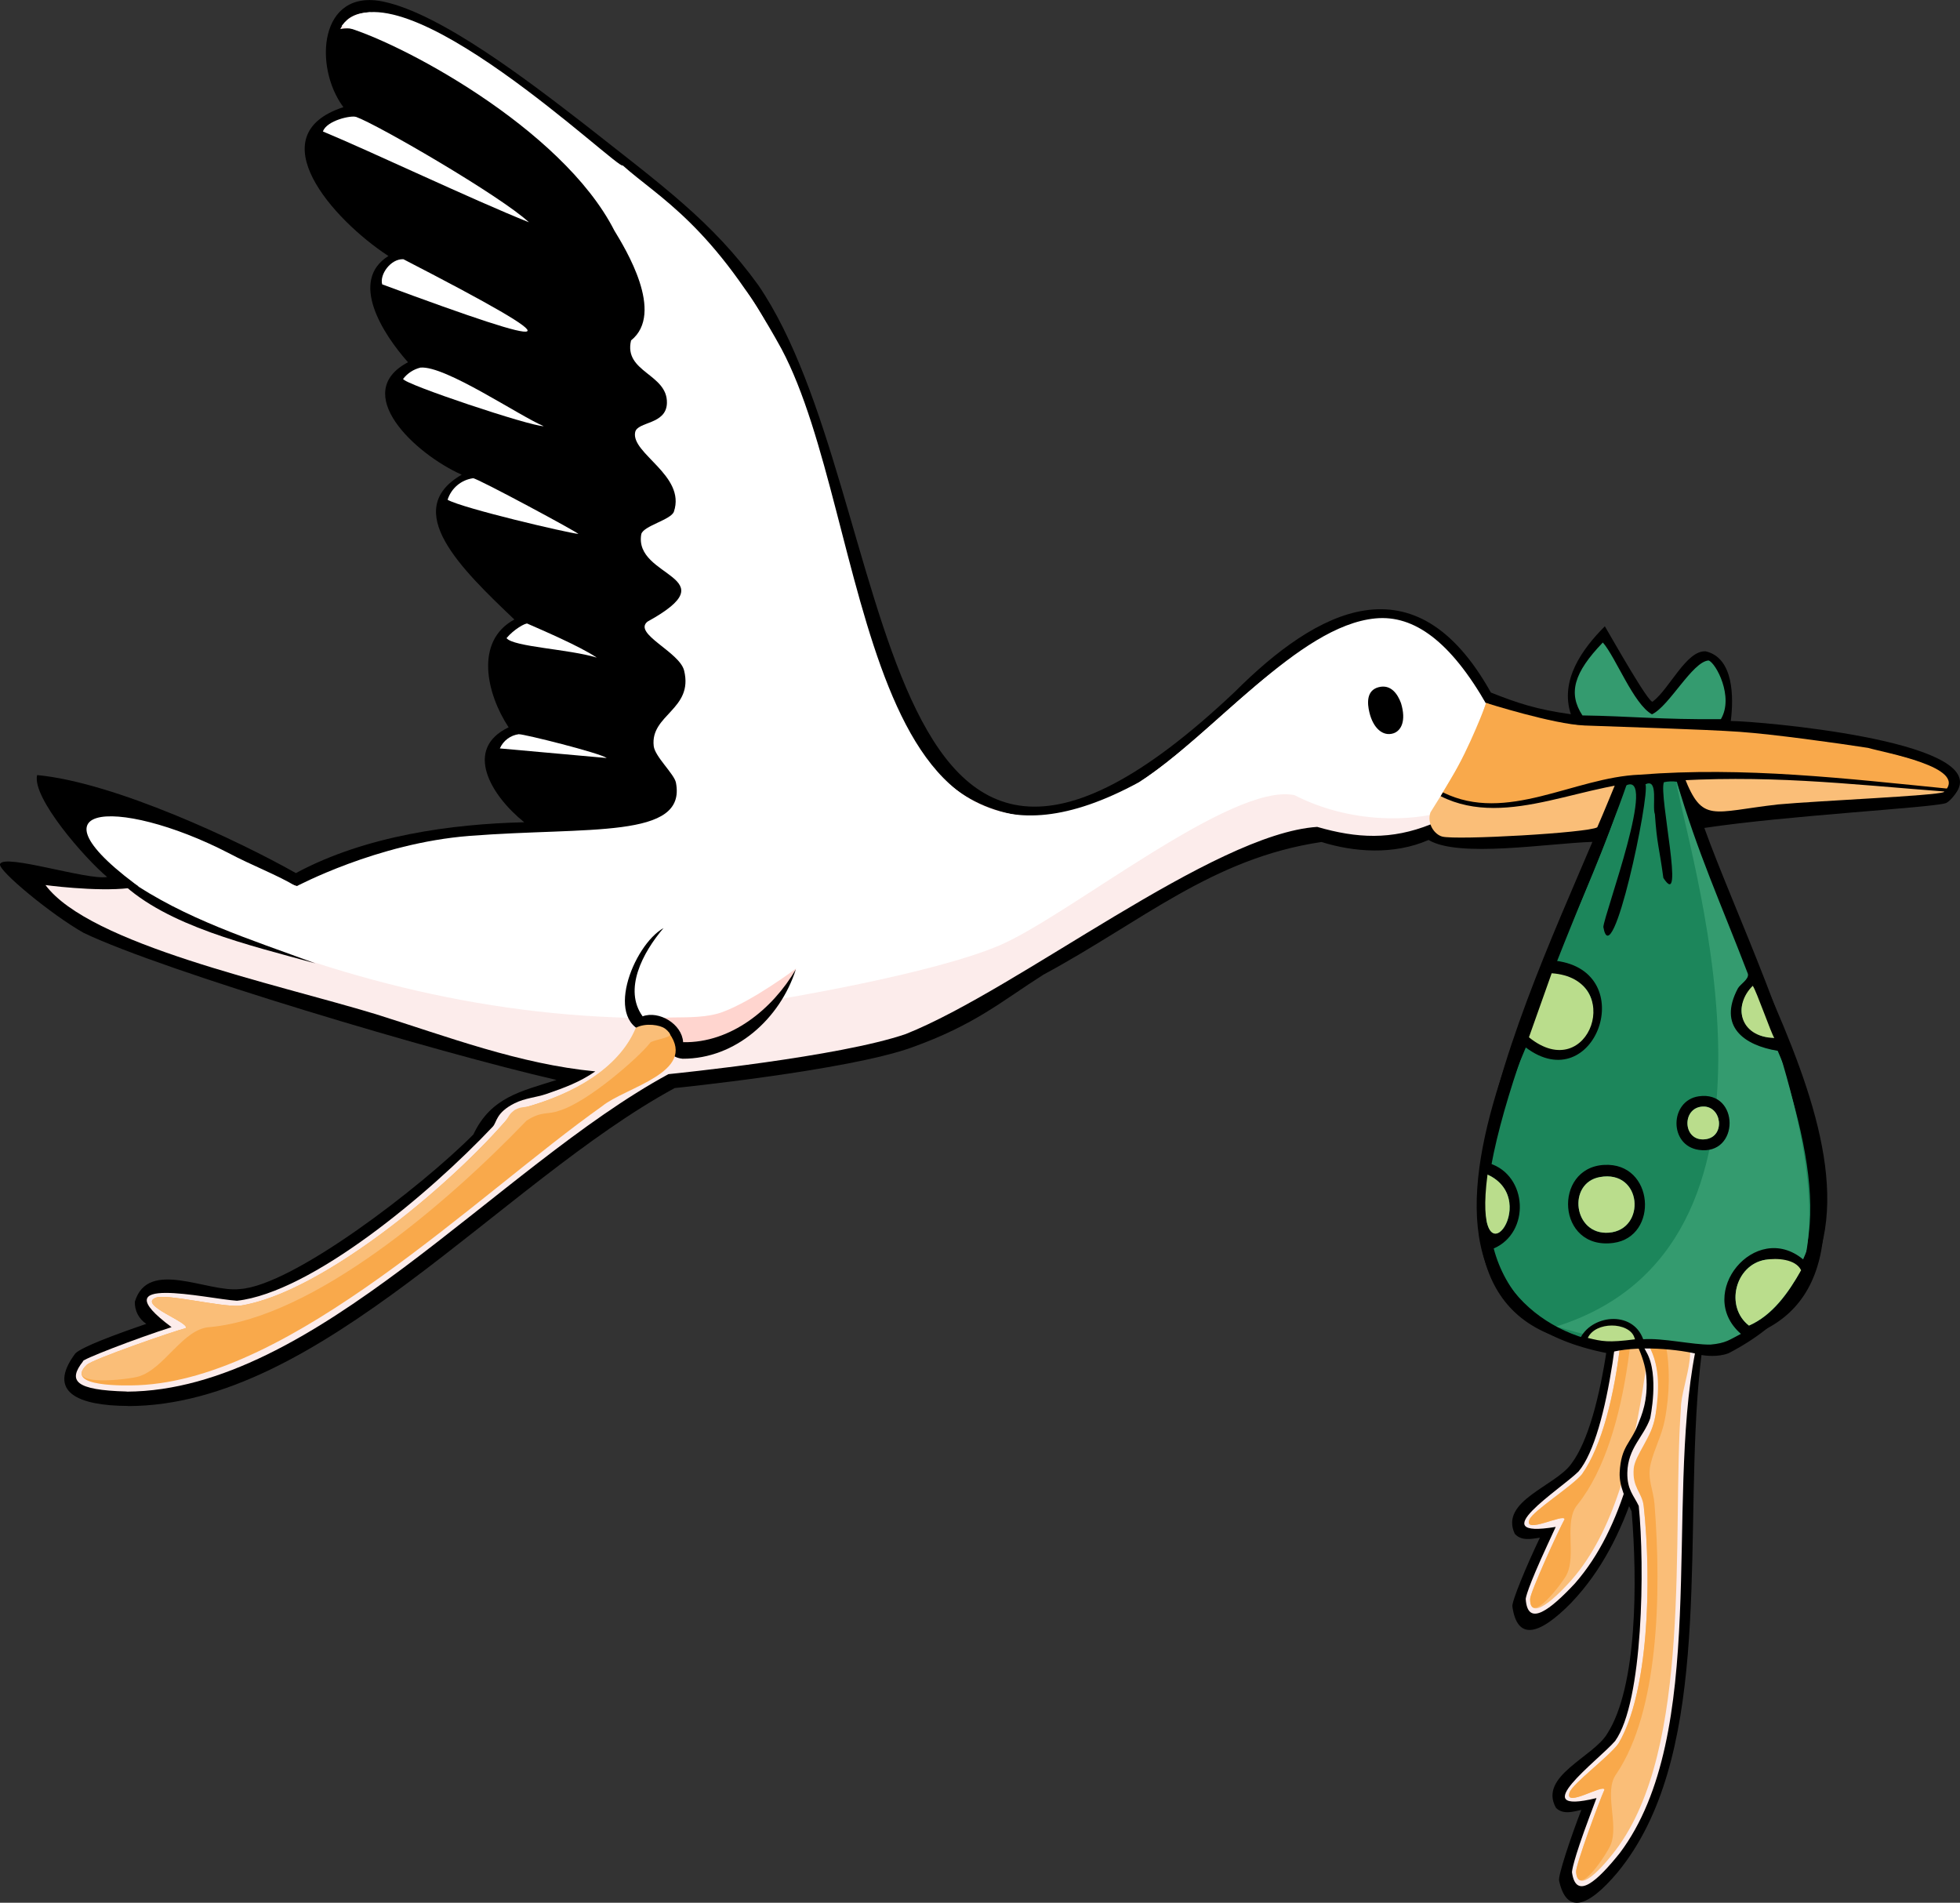<?xml version="1.0" encoding="UTF-8"?>
<svg xmlns="http://www.w3.org/2000/svg" id="Ebene_1" version="1.1" viewBox="0 0 300 291.2">
  <rect x="0" y="0" width="300" height="291.2" fill="#333333" stroke="none"/>
  <defs>
    <style>
      .st0 {
        fill: #f9a94b;
      }

      .st1 {
        fill: #badd8c;
      }

      .st2 {
        fill: #ffd5cf;
      }

      .st3 {
        fill: #fceceb;
      }

      .st4 {
        fill: #1c865b;
      }

      .st5 {
        fill: #fff;
      }

      .st6 {
        fill: #349b6f;
      }

      .st7 {
        fill: #fabe78;
      }
    </style>
  </defs>
  <path id="Pfad_2988" d="M240.57,245.22c-5.22,5.34-8.36,5.7-9.08.67-.16-.71,2.15-6.25,4.21-10.56-1.3.2-2.86.54-3.85-.6-2.35-5.04,6.29-7.3,8.68-10.74,5.14-6.82,7.02-27.43,6.93-38.08-2-5.25.26-8.59,2.44-13.14.34-2.42.95-9-.2-11.38-3.66-7.16,6.18-8.26,8.86-6.3,2.78,2.31,2.04,5.73,2.04,6.47-7.04,25.87-2.06,64.81-20.04,83.66"></path>
  <path id="Pfad_2989" class="st3" d="M250.43,162.27c8.9-4.01,7.92,4.07,7.92,4.07l-.05.47c-6.28,23.04-2.25,58.43-17.24,75.52-3.72,3.98-7.24,6.8-7.53,2.4,0-.2.23-1.61,3.34-8.34l1.25-2.71c-11.47,1.91.83-5.81,3.5-8.49,4.75-5.64,6.88-26.64,6.65-35.85-1.85-4.81.37-7.69,2.23-11.88,0,0,1.18-8.17-.27-11.17s.18-4.03.18-4.03"></path>
  <path id="Pfad_2991" class="st7" d="M254.61,162.73c-1.18.61-2.81,1.25-3.21,2.62,2.55,5.81-.16,12.98-3.13,18.16,1.4,10.7.08,33.33-6.14,42.12-1.6,1.9-7.44,5.56-8.02,6.91-1.03,2.37,5.37-1.01,5.36-.03-.81,1.44-5.27,11.18-5.27,12.21,0,4.13,5.43-1.89,6.3-2.87,12.93-14.65,12.19-47.38,15.03-66.68.29-3.76,5.09-11.57-.91-12.43"></path>
  <path id="Pfad_2992" class="st0" d="M254.61,162.75c-1.18.61-2.81,1.25-3.21,2.62,2.55,5.81-.16,12.98-3.13,18.15,1.4,10.7.08,33.34-6.14,42.12-1.6,1.9-7.44,5.56-8.02,6.91-1.03,2.37,5.37-1.01,5.36-.03-.81,1.44-5.27,11.18-5.27,12.21,0,4.13,4.97-2.53,5.57-3.69,1.58-3.07-.52-8.26,1.74-10.84,8.18-10.35,9.38-32.23,8.76-46.83,3.15-5.51,4.33-12.81,3.67-18.05-.19-.32,1.67-2.92.68-2.56"></path>
  <g>
    <path id="Pfad_2993" d="M247.64,286.49c-4.8,5.72-7.91,6.31-9,1.35-.2-.7,1.68-6.39,3.4-10.85-1.28.29-2.81.76-3.88-.31-2.73-4.85,5.72-7.76,7.85-11.36,4.61-7.19,4.62-23.4,3.73-34.01-.85-1.74-1.94-3.88-1.83-5.98.22-4.05,1.67-4.38,2.82-7.37.5-1.29,1.57-3.6,1.25-7.42-.24-2.91-2.22-6.58-3.08-7.34-1.71-1.53,5.82-4,9.23-3.05s3.14.69,3.2,1.43c-.76,3.95-1.23,8.18-1.54,12.57-1.72,24.88,1.87,55.22-12.16,72.35"></path>
    <path id="Pfad_2994" class="st3" d="M251.25,203.04c8.57-4.66,8.21,3.47,8.21,3.47v.47c-4.54,23.45,2.13,58.43-11.53,76.61-3.41,4.25-6.7,7.32-7.32,2.96,0-.2.1-1.62,2.7-8.57l1.05-2.8c-11.3,2.76.4-5.86,2.85-8.73,4.31-5.98,4.54-26.82,3.62-35.98-.76-1.61-1.79-2.47-1.75-5.07.07-3.79,2.49-5.48,3.49-8.31,0,0,1.44-6.65-.55-10.14-1.65-2.89-.77-3.92-.77-3.92"></path>
    <path id="Pfad_2996" class="st7" d="M255.44,203.18c-1.13.69-2.71,1.45-3.01,2.85,2.98,5.6.81,12.96-1.76,18.34,2.2,10.57,2.58,33.24-2.95,42.47-1.45,2.01-7,6.1-7.48,7.49-.85,2.44,5.28-1.41,5.34-.43-.7,1.5-4.41,11.55-4.34,12.57.32,4.12,5.27-2.29,6.06-3.33,11.8-15.58,8.6-48.16,9.98-67.62,0-3.77,4.21-11.92-1.85-12.33"></path>
    <path id="Pfad_2997" class="st0" d="M255.44,203.19c-1.13.69-2.71,1.45-3.01,2.85,1.71,3.22,1.51,6.97.94,10.68-.48,3.14-3.13,5.98-3.31,8.01-.25,2.98,1.22,3.55,1.53,5.77,1.24,11.58.74,28.65-3.88,36.35-1.45,2.01-7,6.1-7.48,7.49-.85,2.44,5.28-1.41,5.34-.43-.7,1.5-4.41,11.55-4.34,12.57.32,4.12,4.77-2.89,5.28-4.1,1.35-3.18-1.14-8.2.92-10.94,6.4-9.5,6.91-27.26,5.81-41.28-.17-2.13-1.13-3.81-.6-6.08s1.7-4.36,2.16-6.7c.8-4.1.82-8.33.15-11.58-.22-.3,1.45-3.03.48-2.6"></path>
  </g>
  <path id="Pfad_2998" d="M19.6,215.17c-7.64-.03-12.51-2.11-8.06-8.05,1.03-.99,6-2.85,10.85-4.51-1.13-.75-1.8-2.03-1.75-3.39,2.01-6.69,11.17-1.35,16.07-1.94,8.09-.51,27.74-15.6,35.74-23.65,2.7-5.73,7.32-6.62,12.74-8.35-18.34-4.22-60.22-16.68-72.38-22.51-4.89-2.74-13.12-9.55-12.81-10.52.56-1.68,13.29,2.48,16.4,1.97-3.42-2.86-11.54-12.15-10.72-15.6,11.86,1.1,30.88,10.06,39.61,15,10.68-5.76,24.03-7.53,34.95-7.78-5.07-4.06-9.37-11.19-2.39-14.53-3.43-5.2-5.2-13.22.88-16.5-8.17-7.77-17.43-16.75-8.06-22.16-7.27-3.25-17.04-12.56-8.22-17.21-3.91-4.39-9.03-12.48-3-16.26-8.56-5.6-19.95-18.52-6.89-22.78-4.6-6.17-3.73-18.24,6.14-16.15,8.89,1.88,22.42,12.33,30.61,18.65,12.03,9.48,19.72,15,26.75,24.73,22.02,32.19,16.07,116.03,72.94,62.25,12.52-12.5,27.55-20.77,39.2.11,4.15,1.64,6.98,2.58,12.24,3.32-1.72-5.18,1.71-9.97,5.2-13.46,1.27,2.15,6.76,11.89,7.32,11.53,2.6-1.97,5.15-7.87,8.11-7.7,4.33.99,4.29,7.1,3.85,10.66,4.36.04,38.45,2.96,34.81,10.45-.33.68-1.37,1.99-1.96,2.14-2.27.7-24.22,1.87-36.9,3.78,9.05,25.18,39.87,82.06-6.79,79.17-47.72,4.45-22.02-49.45-10.34-77.04-6.95.24-20.48,2.48-25.08-.29-5.34,2.34-11.5,1.85-16.39.31-16.74,2.49-27.48,12.18-42.57,20.31-6.43,4.08-10.41,7.65-20.21,11.16s-36.22,6.19-36.22,6.19c-26.56,14.43-54.22,48.65-83.68,48.67"></path>
  <path id="Pfad_2999" class="st3" d="M19.39,212.96c-8-.21-9-1.67-6.68-4.62-.49-.17,8.09-3.49,13.55-5.23-11.15-8.29,5.38-4.34,10.01-4.04,11.38-1.28,29.35-16.26,39.16-26.65.63-.67.45-2.13,3.33-3.57,1.62-.81,3.29-.89,4.82-1.41,2.88-.99,5.12-1.82,7.54-3.47-11.65-1.12-22.6-5.31-33.6-8.76-15.52-4.71-43.81-10.67-50.56-19.76,1.77.25,10.57,1.23,14.45.15-5.08-3.5-9.42-7.9.16-7.95,8.45-.57,17.19,6.21,24.57,8.14,12.33-6.74,25.81-8,38.66-8.51-4.88-4.3-14.49-12.3-4.15-15.28-4.16-5.48-7.01-14.34,1.31-16.92-6.77-7.11-21.53-17.36-7.23-22.65-6.8-2.99-21.44-12.47-9.15-16.52-4.76-4.89-11.52-13.96-2.61-16.59-12.3-8.96-21.93-18.99-7.26-21.79-3.67-4.15-7.47-15.4.91-15.65,17.33,3.34,48.75,32.28,57.65,42.73,6.08,8.3,9.52,21.18,13.17,34.81,6.38,21.7,10.34,44.37,31.02,45.64,20,.45,32.85-26.71,52.16-30.27,7.88-.13,11.27,6.49,17.58,13.97,1.02,1.65-.11,26.3-9.21,17.4-6.04,2.41-11.27,2.16-17.38.39-15.96,1.05-45.66,24.8-62.97,31.7-10.16,3.5-35.26,6.03-36.33,6.14-26.23,14.25-54.07,48.44-82.9,48.59"></path>
  <path id="Pfad_3000" class="st6" d="M263.39,110.06c-9.08.09-14-.47-21.18-.57-2.22-3.39-1.33-6.53,3.12-11.16,1.97,2.23,4.7,9.44,7.52,10.99,2.65-1.23,6.18-8.07,8.67-8.24,1.11.36,3.91,5.59,1.88,8.98"></path>
  <path id="Pfad_3001" d="M75.84,128.21c1.04-.04,5.42-2.49,5.44-2.49-5.15-4.6-10.38-11.02-1.85-13.35-4.16-5.49-7.01-14.33,1.3-16.93-6.76-7.12-21.54-17.36-7.22-22.66-6.8-2.99-21.44-12.47-9.15-16.52-4.76-4.89-11.52-13.95-2.62-16.59-12.06-8.75-21.92-18.99-7.56-21.62-22.56-41.27,56.9,23.5,58.88,26.92,14.02,18.28,14.27,66.29,34.49,77.88l-71.71,5.37h0Z"></path>
  <path id="Pfad_3002" class="st5" d="M61.74,39.67c27.2,14.03,24.42,14.1-3.24,3.85-.43-1.51,1.31-3.94,3.24-3.85"></path>
  <path id="Pfad_3003" class="st5" d="M72.41,73.19c.58-.05,16.56,8.56,16.09,8.52-1.69-.17-17.6-3.89-19.99-5.22.55-1.76,2.07-3.05,3.9-3.3"></path>
  <path id="Pfad_3004" class="st5" d="M54.48,17.88c3.31,1.18,22.22,12.16,26.48,16.14-8.51-3.4-24.35-10.92-31.54-13.9.61-1.7,4.33-2.49,5.06-2.23"></path>
  <path id="Pfad_3005" class="st5" d="M80.74,95.45c1.9.84,7.98,3.42,10.6,5.19-4.35-1.32-12.74-1.63-13.81-2.98,1.09-1.32,2.9-2.35,3.21-2.22"></path>
  <path id="Pfad_3006" class="st5" d="M64.35,56.26c3.78-.36,15.13,7.4,18.87,8.96-1.99.05-21.44-6.45-21.52-7.23.66-.86,1.59-1.47,2.65-1.73"></path>
  <path id="Pfad_3007" class="st5" d="M79.43,112.37c.71-.05,12.41,2.87,13.44,3.64l-16.36-1.47c.52-1.19,1.63-2.02,2.92-2.18"></path>
  <path id="Pfad_3008" class="st5" d="M227.47,107.8c-.8,12.51-.95,6.34-5.78,16.21-5.61,1.83-15.06,2.03-23.56-2.32-9.58-1.99-34.52,18.44-45.11,22.98-10.46,4.49-34.74,8.41-34.74,8.41-4.4,5.9-9.95,6.9-14.86,8.05-.27-3.97-3.7-3.37-5.41-4.13-.22-.9-1.93-.29-1.64-1.23-25.36-.65-49.13-7.27-71.95-17.84-22.73-15.32-6.48-16.17,10.56-7.38,3.54,1.89,7.6,3.41,10.35,5.11.03.02,12.35-6.63,26.53-7.73,18.24-1.42,33.28.53,31.6-8.15-.26-1.33-3.21-3.98-3.4-5.59-.57-4.82,6.12-5.6,4.65-11.57-.71-2.86-7.86-5.64-5.61-7.48,12.73-7.02-2.19-6.62-.94-13.41.36-1.27,4.57-2.18,4.99-3.43,1.87-5.54-6.61-8.9-5.93-12.16.35-1.66,4.78-1.11,4.86-4.46.11-4.48-6.65-4.69-5.49-9.58,5.23-4.19-.9-14.08-2.56-16.82C86,19.51,60.71,6.13,52.31,3.96c8.43-10.66,42.69,22.45,43,21.35,5.49,4.92,13.9,9.1,24.3,28.07,13.89,26.09,11.61,89.77,54.73,66.33,11.29-7.17,24.37-23.96,36.2-25.07,5.9-.55,11.5,3.52,17.1,13.36"></path>
  <path id="Pfad_3009" d="M211.01,105.17c1.89-.49,2.92,1.05,3.43,2.44.83,2.72.02,4.23-1.16,4.62-1.6.52-3.1-.77-3.68-3.21-.32-1.34-.5-3.35,1.41-3.85Z"></path>
  <path id="Pfad_3010" class="st2" d="M121.88,148.19c-.21.54-.23.48-.56,1.27-1.64,3.97-11.61,11.48-16.89,11.05-.88.15-1.3-2.11-2.87-3.35-3.23-2.57,4.27-.53,9.01-2.27s11.31-6.69,11.31-6.69h0Z"></path>
  <path id="Pfad_3011" d="M101.57,142.02c-3.23,3.79-6.17,9.42-3.21,13.52,2.5-.92,6.03,1.17,6.2,3.96,7.33.14,13.69-5.07,17.25-11.14-2.4,7.52-9.19,13.7-17.33,13.67-2.4-.24-2.13-2.03-3.14-3.23-.49-.52-1.2-.76-1.9-.65-7.37-1.34-2.53-13.52,2.13-16.12"></path>
  <path id="Pfad_3012" class="st7" d="M227.44,107.55c9.15,4.6,27.07,4.2,38.69,4.59,4.59.63,35.45,2.64,31.4,9.08-1.32.57-19.11,1.32-25.35,1.89-10.17,1.15-11.57,2.93-14.37-4.16l-10.21.19s-2.36,5.77-3.12,7.47c-1.32.85-21.61,2-23.74,1.42-1.17-.32-2.36-1.95-1.8-3.69,1.58-2.52,4.27-6.79,6.09-10.55,1.57-3.25,2.41-6.24,2.41-6.24h0Z"></path>
  <path id="Pfad_3013" class="st0" d="M227.5,107.59s10.26,3.25,14.99,3.44,18.48.59,23.78.97,14.75,1.7,19.67,2.46c2.5.74,15.27,2.96,11.73,6.62-28.07-2.46-33.91-2.57-49.86-1.77-2.88,1.09-18.01,6.35-27.2,2.36.58-.95.98-1.67,1.55-2.62,2.79-4.62,5.34-11.46,5.34-11.46h0Z"></path>
  <path id="Pfad_3014" d="M298.28,121.19c-16.27-1.26-27.86-2.7-44.15-1.57-10.96-.42-23.23,7.47-33.62,2.23.13-.2.2-.34.35-.58,9.77,4.81,20.04-2.3,30.07-2.71,16.08-1.26,31.55.58,47.74,2.19l-.39.44"></path>
  <path id="Pfad_3015" class="st4" d="M256.67,119.33c-.38-.33-.99-.33-4.3-.05-2.64.23-3.17.09-3.36.71-5.75,16.78-22.5,50.95-21.48,67.27,1.28,13.12,14.25,20.37,26.31,18.17,47.3-.71,8.75-61.14,2.83-86.1"></path>
  <path id="Pfad_3016" class="st6" d="M256.55,119.7c2.74,14.17,20.57,71.06-18.34,83.31,65.65,19.61,30.64-52.42,18.34-83.31"></path>
  <path id="Pfad_3017" d="M19.45,134.54c8.97,6.17,18.79,9.18,28.83,12.9-10.12-2.79-22.7-5.7-29.74-12.41.24-.08.76-.27.91-.49h0Z"></path>
  <path id="Pfad_3018" class="st0" d="M34.01,206.26l.17-.51c-.07.16-.13.33-.17.51"></path>
  <path id="Pfad_3019" class="st0" d="M102.34,157.97c-1.52-.53-3.48-1.34-5.02-.54-2.96,7.11-11.53,10.75-18.55,12.47-8.22,10.2-29.17,28.02-42.1,29.94-3.01.19-11.12-1.86-12.79-1.25-2.94,1.09,5.38,3.87,4.52,4.68-1.94.5-14.23,4.75-15.12,5.61-3.62,3.47,6.21,3.18,7.8,3.12,23.7-.94,51.78-29.03,71.1-42.72,3.54-2.89,14.56-5.16,10.26-11.14l-.1-.16h0Z"></path>
  <path id="Pfad_3020" class="st7" d="M101.74,157.39c-.7-.51-2.87-.9-4.41-.1-2.64,6.34-9.77,10.07-16.26,11.99-.78.23-1.42.05-2.31.63s-.91,1.11-1.42,1.69c-9.01,10.36-28.45,26.43-40.68,28.24-3.01.19-11.12-1.86-12.78-1.25-2.94,1.09,5.38,3.87,4.52,4.68-1.94.5-14.23,4.75-15.12,5.61-3.62,3.47,6.38,2.24,7.91,1.79,4.02-1.18,6.81-7.38,10.97-7.57,15.94-1.51,36.13-18.79,48.42-31.58,2.27-1.51,3.34-.91,4.92-1.51,4.36-1.23,12.25-8.16,14-10.4.1-.38,3.21-.8,3.07-1.27-.02-.08-.13-.44-.82-.95h-.01Z"></path>
  <path id="Pfad_3021" d="M257.62,119.55c6.08,26.29,41.9,69.4,6.98,87.54-1.66.66-3.66.37-4.16.29-3.32-.91-10.06-1.58-14.41-.28-42.87-8.35-4.59-64.14,2.48-88.12l8.74-.57.37,1.14h0ZM254.59,134.31c-.62-4.62-.97-5.04-1.29-9.7-.46-1.17.6-5.56-1.44-4.58.7,1.69-5.12,29.48-6.45,21.84.13-1.99,8.52-24.45,3.31-21.58-3.1,9.81-6.61,17.16-10.58,26.75,13.03,1.65,5.96,21.22-4.6,13.27-2.46,5.7-4.33,11.64-5.59,17.72,5.9,1.83,6.32,10.6.68,13.04,1.72,6.59,6.67,11.85,13.14,13.97,1.6-3.78,8.08-4.65,9.74-.08,3.02-.22,7.51.86,10.3.82,2.4-.22,2.91-.75,4.66-1.64-7.1-6.17,2.22-17.44,9.52-11.4,4.59-10.06.18-22.49-3.89-31.92-5.16-.84-9.19-3.73-6.1-9.55.38-.67,1.71-1.38,1.54-2.22-4.07-10.62-7.76-18.65-10.87-29.41-.66-.09-1.34-.07-1.99.07-.83,1.89,3.32,20.01-.1,14.62M238.22,149.55l-3.99,9.06c8.21,7.28,14.59-8.88,3.99-9.06M270.9,158.76c.42-.44-2.34-6.22-2.93-7.09-3.01,2.79-.8,6.86,2.93,7.09M227.68,179.76c-2.43,18.06,8.74,4.11,0,0M270.2,192.8c-4.64.79-6.21,7.2-2.5,10.07,3.59-1.56,5.93-4.88,7.79-8.19-.83-1.72-3.54-2.17-5.29-1.87"></path>
  <path id="Pfad_3022" d="M245.52,178.28c7.71-.43,8.44,11.01,1.42,11.94-8.68,1.15-9.27-11.51-1.42-11.94M244.88,180.14c-5.02.9-4.07,8.93,1.38,8.51,5.75-.44,5.11-9.68-1.38-8.51"></path>
  <path id="Pfad_3023" d="M260.02,167.78c6.28-.91,6.29,9.11,0,8.2-4.63-.67-4.47-7.56,0-8.2M260.6,169.35c-3.26.18-3.05,5.46.46,5,3.09-.41,2.48-5.15-.46-5"></path>
  <path id="Pfad_3024" class="st1" d="M237.5,148.95c11.44.78,5.8,17.3-3.48,9.8l3.48-9.8Z"></path>
  <path id="Pfad_3025" class="st1" d="M270.2,192.8c1.75-.3,4.65-.13,5.48,1.6-1.86,3.31-4.39,6.91-7.98,8.47-3.71-2.87-2.14-9.28,2.5-10.07"></path>
  <path id="Pfad_3026" class="st1" d="M227.68,179.76c8.7,3.96-2.39,18.2,0,0"></path>
  <path id="Pfad_3027" class="st1" d="M271.58,158.86c-5.5-.18-6.28-5.09-3.3-7.99.6.87,2.84,7.35,3.3,7.99"></path>
  <path id="Pfad_3028" class="st1" d="M250.26,204.97c-4.16.54-5.02.32-7.23-.21.59-1.28,2.14-1.89,3.66-1.9s3.11.63,3.48,1.87"></path>
  <path id="Pfad_3029" class="st1" d="M244.88,180.14c6.49-1.17,7.13,8.06,1.38,8.51-5.45.42-6.4-7.61-1.38-8.51"></path>
  <path id="Pfad_3030" class="st1" d="M260.6,169.35c2.95-.16,3.55,4.59.46,5-3.51.46-3.73-4.82-.46-5"></path>
</svg>
